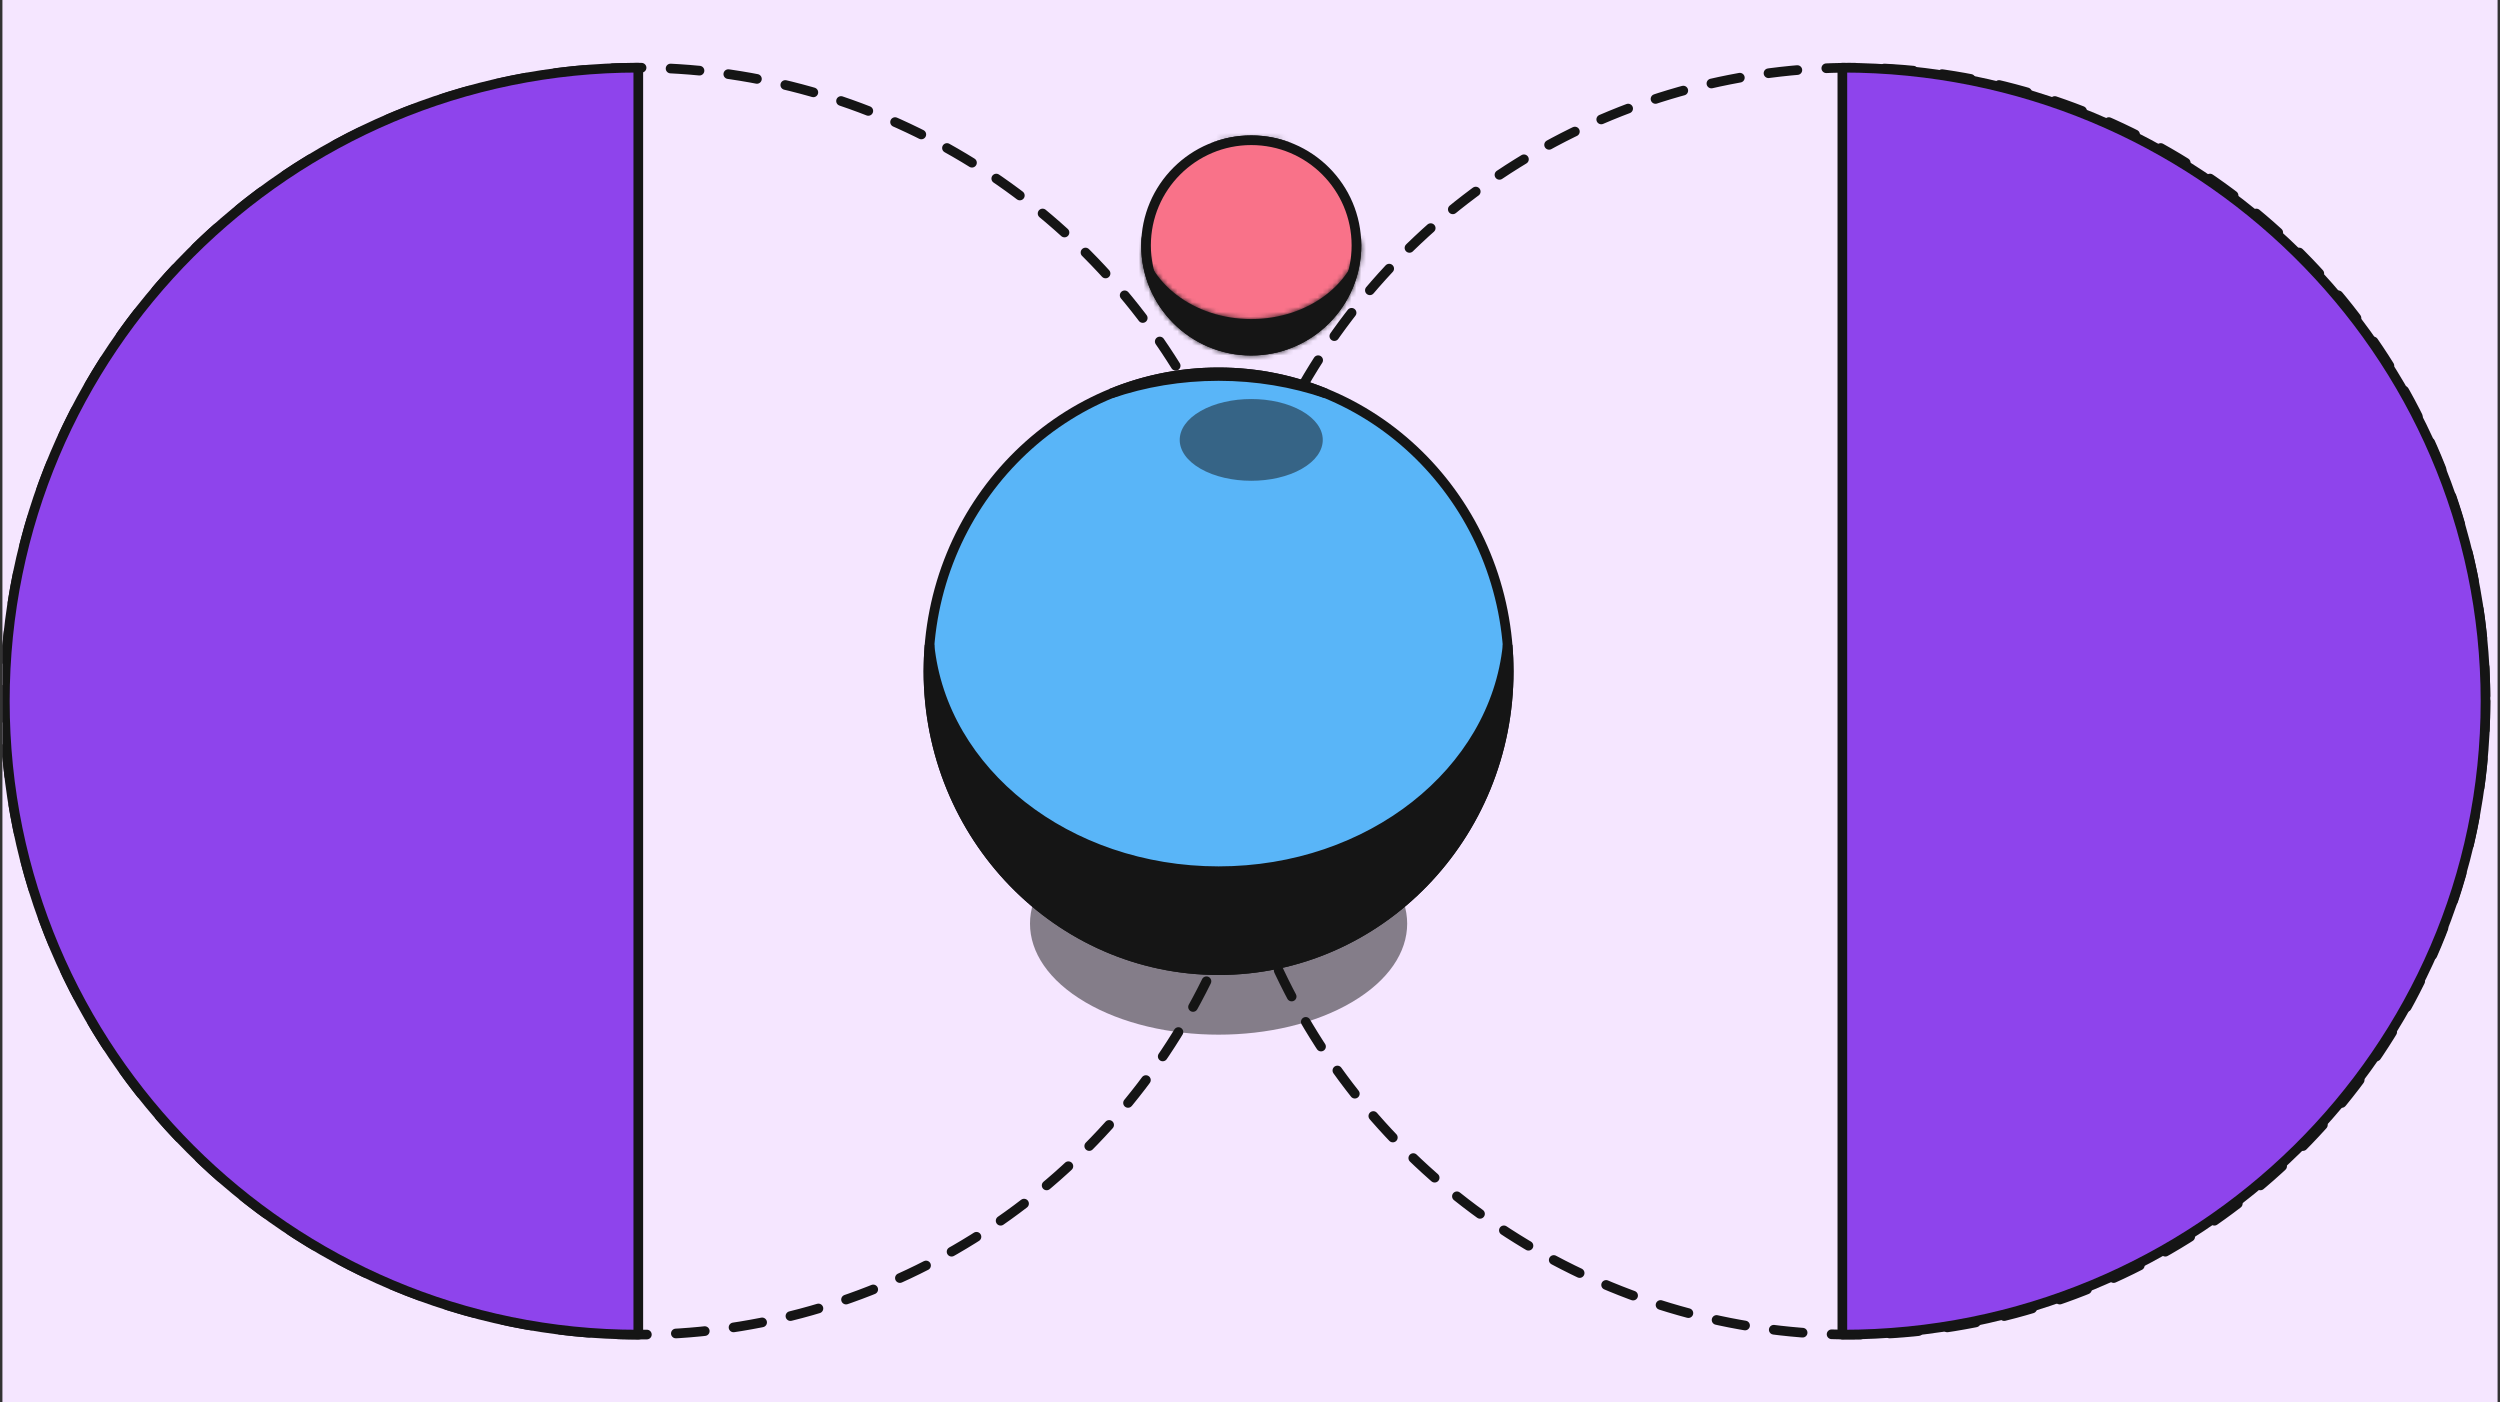 <svg width="517" height="290" viewBox="0 0 517 290" fill="none" xmlns="http://www.w3.org/2000/svg">
<rect x="0" y="0" width="517" height="290" fill="#333333" stroke="none"/>
<g clip-path="url(#clip0_1673_1220)">
<rect width="516" height="290" transform="translate(0.5)" fill="#F5E6FF"/>
<circle cx="132" cy="145" r="131" fill="#F5E6FF" stroke="#151515" stroke-width="2" stroke-linecap="round" stroke-linejoin="round" stroke-dasharray="6 6"/>
<circle cx="383" cy="145" r="131" stroke="#151515" stroke-width="2" stroke-linecap="round" stroke-linejoin="round" stroke-dasharray="6 6"/>
<path d="M1 145C1 217.349 59.651 276 132 276V14C59.651 14 1 72.651 1 145Z" fill="#8E44EC" stroke="#151515" stroke-width="2" stroke-linejoin="round"/>
<path d="M514 145C514 217.349 454.454 276 381 276V14C454.454 14 514 72.651 514 145Z" fill="#8E44EC" stroke="#151515" stroke-width="2" stroke-linejoin="round"/>
<path opacity="0.5" d="M279.581 207.245C264.351 216.211 239.657 216.211 224.427 207.245C209.196 198.279 209.196 183.742 224.427 174.775C239.657 165.809 264.351 165.809 279.581 174.775C294.811 183.742 294.811 198.279 279.581 207.245Z" fill="#151515"/>
<ellipse cx="252" cy="138.813" rx="60" ry="61.813" fill="#59B5F8" stroke="#151515" stroke-width="2"/>
<path d="M252 200.627C285.137 200.627 312 172.952 312 138.813C312 136.998 311.924 135.2 311.775 133.424C309.125 159.615 283.374 180.167 252 180.167C220.625 180.167 194.875 159.615 192.225 133.424C192.076 135.2 192 136.998 192 138.813C192 172.952 218.863 200.627 252 200.627Z" fill="#151515"/>
<path d="M229.754 81.388C236.633 79.043 244.14 77.753 252 77.753C259.86 77.753 267.367 79.043 274.246 81.388C267.367 78.557 259.86 77 252 77C244.14 77 236.633 78.557 229.754 81.388Z" fill="#151515"/>
<path d="M252 200.627C285.137 200.627 312 172.952 312 138.813C312 136.998 311.924 135.2 311.775 133.424C309.125 159.615 283.374 180.167 252 180.167C220.625 180.167 194.875 159.615 192.225 133.424C192.076 135.2 192 136.998 192 138.813C192 172.952 218.863 200.627 252 200.627Z" stroke="#151515" stroke-width="2"/>
<path d="M229.754 81.388C236.633 79.043 244.14 77.753 252 77.753C259.86 77.753 267.367 79.043 274.246 81.388C267.367 78.557 259.86 77 252 77C244.14 77 236.633 78.557 229.754 81.388Z" stroke="#151515" stroke-width="2"/>
<path opacity="0.5" d="M269.217 96.949C263.44 100.25 254.074 100.25 248.297 96.949C242.521 93.648 242.521 88.296 248.297 84.995C254.074 81.694 263.44 81.694 269.217 84.995C274.993 88.296 274.993 93.648 269.217 96.949Z" fill="#151515"/>
<circle cx="258.757" cy="50.757" r="21.757" fill="#F97289" stroke="#151515" stroke-width="2"/>
<mask id="path-10-inside-1_1673_1220" fill="white">
<path fill-rule="evenodd" clip-rule="evenodd" d="M258.757 73.514C271.326 73.514 281.514 63.326 281.514 50.757C281.514 50.089 281.485 49.427 281.429 48.773C280.424 58.415 270.657 65.982 258.757 65.982C246.857 65.982 237.091 58.415 236.085 48.773C236.029 49.427 236 50.089 236 50.757C236 63.326 246.189 73.514 258.757 73.514ZM250.321 29.615C252.93 28.752 255.776 28.277 258.757 28.277C261.738 28.277 264.585 28.752 267.194 29.615C264.585 28.573 261.738 28 258.757 28C255.776 28 252.93 28.573 250.321 29.615Z"/>
</mask>
<path fill-rule="evenodd" clip-rule="evenodd" d="M258.757 73.514C271.326 73.514 281.514 63.326 281.514 50.757C281.514 50.089 281.485 49.427 281.429 48.773C280.424 58.415 270.657 65.982 258.757 65.982C246.857 65.982 237.091 58.415 236.085 48.773C236.029 49.427 236 50.089 236 50.757C236 63.326 246.189 73.514 258.757 73.514ZM250.321 29.615C252.93 28.752 255.776 28.277 258.757 28.277C261.738 28.277 264.585 28.752 267.194 29.615C264.585 28.573 261.738 28 258.757 28C255.776 28 252.93 28.573 250.321 29.615Z" fill="#151515"/>
<path d="M281.429 48.773L283.422 48.601L279.44 48.566L281.429 48.773ZM236.085 48.773L238.074 48.566L234.093 48.601L236.085 48.773ZM250.321 29.615L249.579 27.758L250.949 31.514L250.321 29.615ZM267.194 29.615L266.566 31.514L267.936 27.758L267.194 29.615ZM279.514 50.757C279.514 62.221 270.221 71.514 258.757 71.514V75.514C272.43 75.514 283.514 64.43 283.514 50.757H279.514ZM279.436 48.945C279.488 49.542 279.514 50.146 279.514 50.757H283.514C283.514 50.031 283.483 49.312 283.422 48.601L279.436 48.945ZM279.44 48.566C278.57 56.913 269.937 63.982 258.757 63.982V67.982C271.377 67.982 282.278 59.918 283.418 48.98L279.44 48.566ZM258.757 63.982C247.577 63.982 238.945 56.913 238.074 48.566L234.096 48.981C235.236 59.918 246.137 67.982 258.757 67.982V63.982ZM238 50.757C238 50.146 238.026 49.542 238.078 48.945L234.093 48.601C234.031 49.312 234 50.031 234 50.757H238ZM258.757 71.514C247.293 71.514 238 62.221 238 50.757H234C234 64.43 245.084 75.514 258.757 75.514V71.514ZM250.949 31.514C253.354 30.718 255.989 30.277 258.757 30.277V26.277C255.564 26.277 252.505 26.786 249.692 27.716L250.949 31.514ZM258.757 30.277C261.526 30.277 264.161 30.718 266.566 31.514L267.822 27.716C265.009 26.786 261.95 26.277 258.757 26.277V30.277ZM258.757 30C261.48 30 264.075 30.523 266.452 31.473L267.936 27.758C265.095 26.623 261.996 26 258.757 26V30ZM251.063 31.472C253.439 30.523 256.035 30 258.757 30V26C255.518 26 252.42 26.623 249.579 27.758L251.063 31.472Z" fill="#151515" mask="url(#path-10-inside-1_1673_1220)"/>
</g>
<defs>
<clipPath id="clip0_1673_1220">
<rect width="516" height="290" fill="white" transform="translate(0.5)"/>
</clipPath>
</defs>
</svg>
